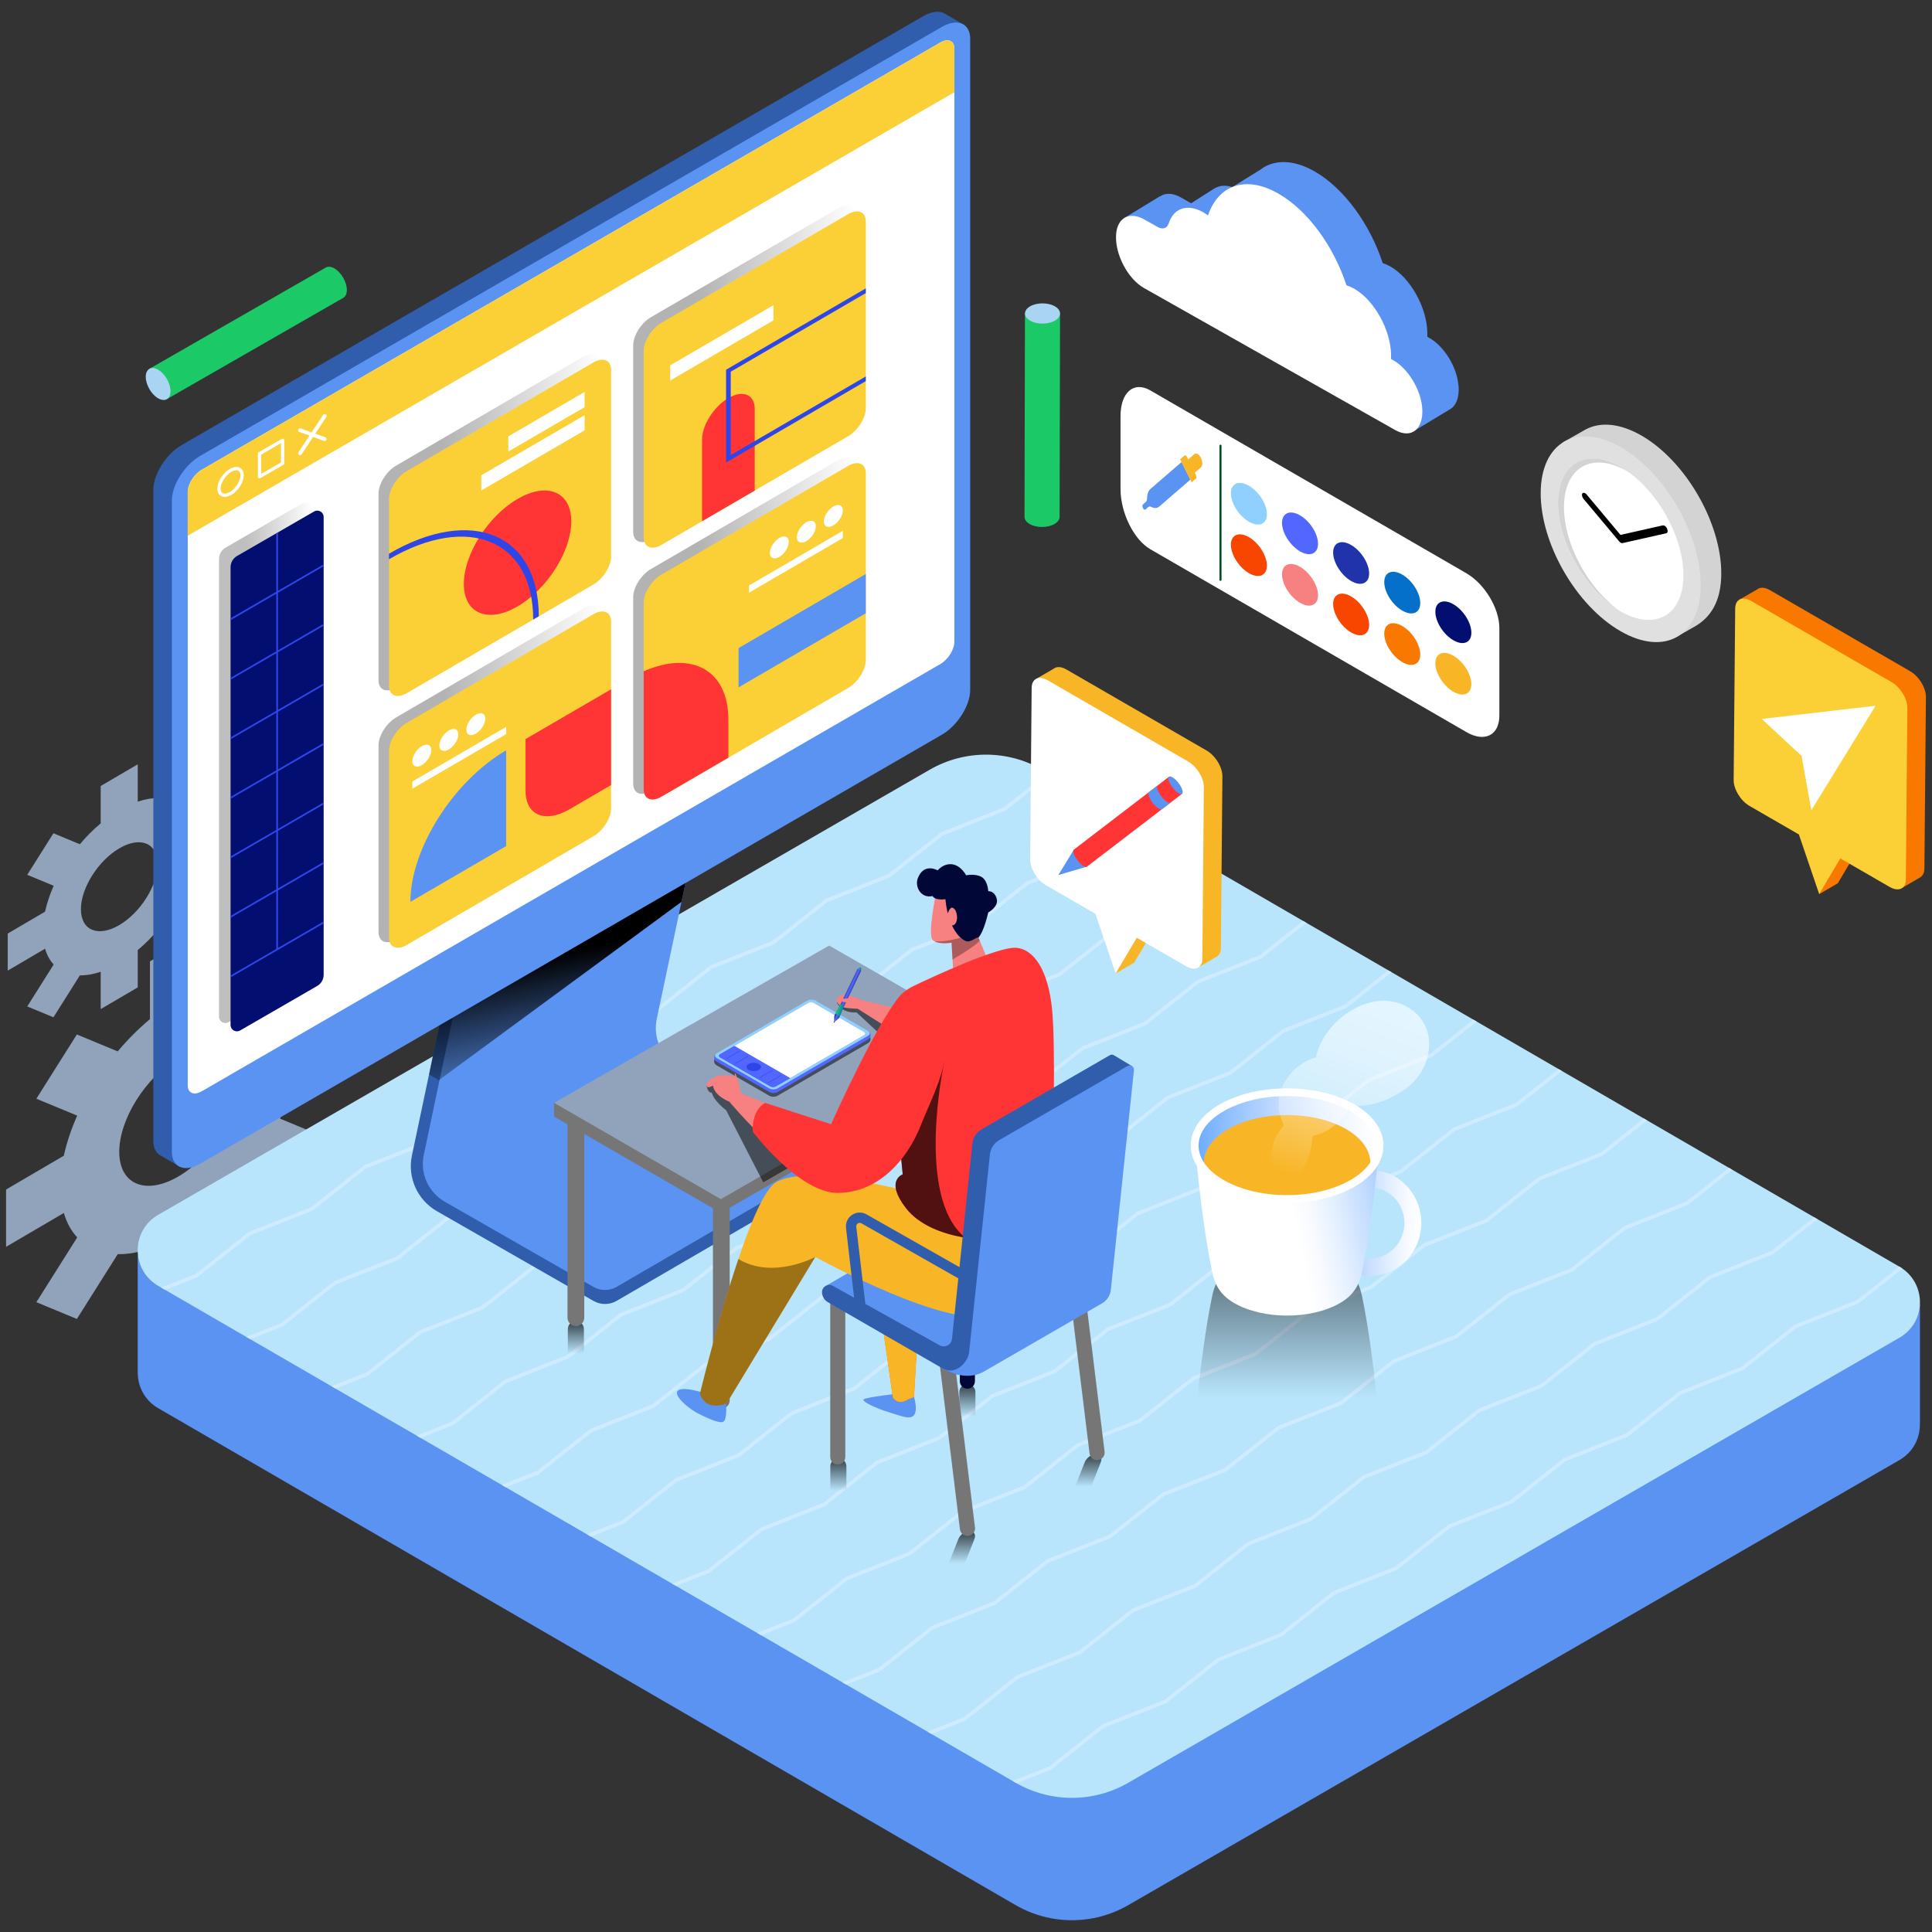 <?xml version="1.0" encoding="UTF-8"?>
<svg xmlns="http://www.w3.org/2000/svg" width="230" height="230" viewBox="0 0 230 230" fill="none">
  <rect x="0" y="0" width="230" height="230" fill="#333333" stroke="none"/>
  <path d="M7.6 144.402C7.941 145.571 8.481 146.546 9.192 147.31L4.329 155.022L9.151 157.019L14.014 149.307C15.195 149.324 16.481 149.107 17.85 148.649V155.527L24.669 151.533V144.655C26.038 143.509 27.33 142.217 28.505 140.813L33.368 142.828L38.19 135.18L33.327 133.166C34.038 131.574 34.578 129.965 34.919 128.396L41.797 124.367V117.548L34.919 121.577C34.578 120.408 34.038 119.433 33.327 118.67L38.19 110.958L33.368 108.961L28.505 116.673C27.324 116.655 26.038 116.872 24.669 117.331V110.452L17.85 114.447V121.325C16.481 122.47 15.189 123.762 14.014 125.166L9.151 123.151L4.329 130.799L9.192 132.813C8.481 134.405 7.941 136.015 7.6 137.583L0.722 141.612V148.431L7.6 144.402ZM14.197 137.125C14.197 133.225 17.357 128.214 21.257 125.93C25.157 123.645 28.317 124.954 28.317 128.849C28.317 132.743 25.157 137.759 21.257 140.044C17.357 142.329 14.197 141.019 14.197 137.125Z" fill="#90A3BA"></path>
  <path d="M5.363 112.943C5.586 113.701 5.932 114.329 6.39 114.822L3.242 119.815L6.361 121.107L9.509 116.115C10.273 116.126 11.107 115.985 11.988 115.686V120.132L16.399 117.548V113.101C17.286 112.361 18.12 111.521 18.878 110.617L22.026 111.921L25.145 106.975L21.997 105.671C22.455 104.638 22.801 103.604 23.025 102.588L27.471 99.98V95.569L23.025 98.177C22.801 97.419 22.455 96.79 21.997 96.297L25.145 91.304L22.026 90.012L18.878 95.005C18.114 94.993 17.28 95.134 16.399 95.434V90.987L11.988 93.572V98.018C11.101 98.758 10.267 99.598 9.509 100.503L6.361 99.199L3.242 104.144L6.39 105.448C5.932 106.482 5.586 107.516 5.363 108.532L0.916 111.14V115.551L5.363 112.943ZM9.633 108.238C9.633 105.718 11.677 102.476 14.197 100.996C16.716 99.516 18.76 100.362 18.76 102.887C18.76 105.413 16.716 108.649 14.197 110.129C11.677 111.61 9.633 110.764 9.633 108.238Z" fill="#90A3BA"></path>
  <path d="M228.567 155.298L207.786 154.728L124.11 106.218C119.963 103.815 114.847 103.809 110.695 106.2L34.784 149.988L16.393 149.483V163.621H16.405C16.47 165.189 17.274 166.734 18.825 167.638L120.897 226.792C125.044 229.194 130.16 229.2 134.312 226.803L226.123 173.817C227.803 172.848 228.608 171.133 228.555 169.436H228.567V155.298Z" fill="#5A93F2"></path>
  <path d="M18.825 153.072L120.897 212.225C125.044 214.627 130.16 214.633 134.312 212.237L226.123 159.251C229.377 157.377 229.377 152.684 226.129 150.799L124.104 91.645C119.957 89.243 114.841 89.237 110.689 91.627L18.837 144.619C15.583 146.493 15.577 151.186 18.831 153.072H18.825Z" fill="#B8E5FC"></path>
  <path d="M200.749 143.045L193.325 145.982L187.011 150.975L179.581 153.912L173.272 158.91L165.842 161.847L159.528 166.839L152.104 169.776L145.789 174.775L138.365 177.711L132.051 182.704L124.627 185.641L118.313 190.639L110.888 193.576L104.574 198.569L100.269 200.272L100.756 200.554L104.768 198.968L111.076 193.97L118.506 191.033L124.815 186.04L132.245 183.103L138.553 178.111L145.983 175.174L152.297 170.176L159.722 167.239L166.036 162.246L173.46 159.303L179.774 154.311L187.199 151.374L193.519 146.376L200.943 143.439L206.223 139.263L205.824 139.028L200.749 143.045Z" fill="#CFEBFF"></path>
  <path d="M128.662 196.901L134.976 191.902L142.4 188.971L148.715 183.973L156.139 181.036L162.453 176.038L169.883 173.107L176.197 168.108L183.622 165.171L189.936 160.173L197.36 157.236L203.674 152.244L211.104 149.307L216.367 145.142L215.968 144.907L210.911 148.907L203.486 151.844L197.166 156.843L189.742 159.779L183.428 164.772L176.004 167.709L169.689 172.707L162.265 175.644L155.951 180.637L148.521 183.574L142.212 188.572L134.782 191.509L128.474 196.501L121.044 199.438L114.736 204.431L110.407 206.146L110.894 206.428L114.929 204.83L121.238 199.838L128.662 196.901Z" fill="#CFEBFF"></path>
  <path d="M19.671 153.559L23.495 152.05L29.803 147.057L37.227 144.12L43.541 139.122L50.966 136.191L57.28 131.192L64.704 128.256L71.018 123.263L78.448 120.326L84.757 115.328L92.187 112.391L98.495 107.398L105.925 104.461L112.239 99.463L119.67 96.526L125.103 92.227L124.697 91.992L119.476 96.127L112.046 99.064L105.731 104.062L98.307 106.999L91.993 111.991L84.569 114.928L78.254 119.927L70.824 122.864L64.51 127.862L57.086 130.793L50.778 135.791L43.347 138.728L37.033 143.721L29.609 146.658L23.301 151.656L19.183 153.283L19.671 153.559Z" fill="#CFEBFF"></path>
  <path d="M190.594 137.178L183.164 140.114L176.849 145.113L169.419 148.05L163.111 153.042L155.681 155.979L149.373 160.978L141.942 163.914L135.628 168.913L128.204 171.85L121.89 176.842L114.466 179.779L108.151 184.772L100.727 187.709L94.419 192.701L90.137 194.399L90.619 194.681L94.613 193.101L100.921 188.108L108.345 185.171L114.659 180.179L122.084 177.242L128.398 172.243L135.822 169.306L142.136 164.314L149.561 161.377L155.875 156.379L163.305 153.442L169.613 148.449L177.043 145.512L183.357 140.514L190.782 137.577L196.086 133.383L195.686 133.148L190.594 137.178Z" fill="#CFEBFF"></path>
  <path d="M226.135 150.804L226.106 150.787L221.072 154.769L213.648 157.706L207.334 162.704L199.909 165.641L193.595 170.634L186.171 173.571L179.857 178.569L172.432 181.506L166.118 186.504L158.694 189.441L152.38 194.434L144.955 197.371L138.641 202.363L131.217 205.3L124.909 210.293L120.556 212.014L120.915 212.219C120.962 212.243 121.003 212.266 121.05 212.29L125.103 210.686L131.411 205.694L138.835 202.757L145.149 197.764L152.574 194.827L158.888 189.835L166.312 186.898L172.626 181.899L180.05 178.963L186.365 173.964L193.789 171.027L200.103 166.035L207.527 163.098L213.841 158.099L221.266 155.163L226.487 151.033C226.376 150.951 226.264 150.869 226.141 150.798L226.135 150.804Z" fill="#CFEBFF"></path>
  <path d="M139.793 107.856L132.368 110.793L126.054 115.792L118.624 118.729L112.316 123.721L104.886 126.658L98.572 131.656L91.147 134.593L84.833 139.586L77.409 142.523L71.095 147.521L63.67 150.458L57.356 155.45L49.932 158.387L43.618 163.38L39.459 165.03L39.941 165.312L43.812 163.779L50.12 158.787L57.55 155.85L63.858 150.851L71.288 147.915L77.597 142.922L85.027 139.985L91.335 134.987L98.765 132.05L105.08 127.057L112.504 124.121L118.818 119.122L126.242 116.185L132.556 111.193L139.987 108.256L145.384 103.986L144.979 103.751L139.793 107.856Z" fill="#CFEBFF"></path>
  <path d="M180.432 131.316L173.002 134.253L166.688 139.245L159.264 142.182L152.95 147.18L145.525 150.117L139.211 155.116L131.787 158.047L125.473 163.045L118.043 165.982L111.734 170.98L104.304 173.911L97.996 178.91L90.566 181.847L84.257 186.839L79.999 188.525L80.487 188.807L84.451 187.239L90.76 182.246L98.184 179.309L104.498 174.311L111.922 171.374L118.236 166.381L125.661 163.445L131.975 158.446L139.405 155.509L145.713 150.517L153.143 147.58L159.458 142.581L166.882 139.645L173.196 134.646L180.626 131.709L185.942 127.504L185.542 127.269L180.432 131.316Z" fill="#CFEBFF"></path>
  <path d="M129.637 101.995L122.207 104.931L115.893 109.924L108.463 112.861L102.154 117.859L94.724 120.796L88.416 125.789L80.986 128.725L74.672 133.724L67.247 136.661L60.933 141.653L53.509 144.59L47.195 149.589L39.77 152.525L33.462 157.518L29.321 159.157L29.809 159.433L33.65 157.917L39.964 152.919L47.389 149.982L53.703 144.99L61.127 142.053L67.441 137.06L74.865 134.123L81.18 129.125L88.604 126.188L94.918 121.19L102.348 118.253L108.657 113.26L116.087 110.323L122.401 105.325L129.825 102.388L135.241 98.106L134.841 97.871L129.637 101.995Z" fill="#CFEBFF"></path>
  <path d="M149.954 113.718L142.524 116.655L136.21 121.654L128.785 124.59L122.471 129.589L115.047 132.526L108.733 137.518L101.303 140.455L94.994 145.454L87.564 148.39L81.256 153.383L73.826 156.32L67.517 161.318L60.087 164.255L53.779 169.248L49.591 170.904L50.079 171.186L53.973 169.641L60.281 164.649L67.705 161.712L74.019 156.719L81.444 153.782L87.758 148.79L95.182 145.853L101.496 140.854L108.927 137.918L115.235 132.919L122.665 129.982L128.973 124.99L136.403 122.053L142.718 117.055L150.148 114.118L155.522 109.865L155.123 109.63L149.954 113.718Z" fill="#CFEBFF"></path>
  <path d="M170.271 125.448L162.847 128.385L156.532 133.383L149.102 136.32L142.794 141.313L135.364 144.255L129.05 149.248L121.625 152.185L115.311 157.183L107.887 160.12L101.573 165.113L94.149 168.049L87.834 173.042L80.41 175.979L74.096 180.977L69.861 182.651L70.349 182.933L74.29 181.371L80.598 176.378L88.028 173.441L94.337 168.449L101.767 165.512L108.075 160.514L115.505 157.577L121.819 152.584L129.244 149.647L135.558 144.649L142.982 141.712L149.296 136.719L156.72 133.783L163.04 128.784L170.465 125.847L175.804 121.624L175.404 121.389L170.271 125.448Z" fill="#CFEBFF"></path>
  <path d="M160.115 119.586L152.685 122.523L146.371 127.521L138.941 130.458L132.633 135.451L125.202 138.388L118.888 143.386L111.464 146.323L105.15 151.315L97.726 154.252L91.411 159.251L83.987 162.188L77.673 167.18L70.249 170.117L63.94 175.11L59.729 176.778L60.217 177.06L64.128 175.509L70.442 170.516L77.867 167.58L84.181 162.581L91.605 159.644L97.919 154.652L105.344 151.715L111.658 146.716L119.082 143.78L125.396 138.787L132.826 135.85L139.135 130.852L146.565 127.915L152.879 122.922L160.303 119.985L165.66 115.745L165.261 115.51L160.115 119.586Z" fill="#CFEBFF"></path>
  <path d="M114.8 2.983L112.556 1.667C112.521 1.643 112.486 1.626 112.457 1.608L112.415 1.585C111.793 1.267 110.906 1.356 109.913 1.925L21.644 52.973C19.77 54.054 18.255 56.45 18.255 58.324V135.809C18.255 136.743 18.631 137.366 19.242 137.63L21.462 138.928L21.914 137.089L109.913 86.189C111.787 85.108 113.302 82.711 113.302 80.838V4.551L114.471 4.68L114.8 2.983Z" fill="#305EAD"></path>
  <path d="M99.223 139.556C99.223 139.556 99.223 139.527 99.223 139.515V137.835H96.821L79.735 128.044C77.415 126.717 76.216 124.038 76.768 121.419L82.507 94.23L54.778 110.37L49.039 137.559C48.487 140.179 49.685 142.851 52.005 144.185L70.66 154.875C71.511 155.362 72.557 155.356 73.403 154.869L98.953 140.009C99.129 139.903 99.217 139.727 99.223 139.55V139.556Z" fill="#305EAD"></path>
  <path d="M78.178 121.342L84.063 93.466L56.334 109.607L50.449 137.483C49.985 139.691 50.995 141.947 52.951 143.063L70.66 153.207C71.511 153.694 72.557 153.688 73.403 153.201L98.953 138.341C99.323 138.129 99.317 137.595 98.953 137.383L80.686 126.916C78.73 125.794 77.72 123.539 78.184 121.33L78.178 121.342Z" fill="#5A93F2"></path>
  <path style="mix-blend-mode:overlay" d="M51.077 127.903L52.234 128.596L81.132 107.357L83.1 98.03L53.814 114.94L51.077 127.903Z" fill="url(#paint0_linear_4260_31631)"></path>
  <path d="M23.847 138.529L112.11 87.475C113.984 86.394 115.499 83.998 115.499 82.124V4.639C115.499 2.765 113.984 2.125 112.11 3.212L23.847 54.265C21.973 55.346 20.458 57.743 20.458 59.616V137.101C20.458 138.975 21.973 139.615 23.847 138.529Z" fill="#5A93F2"></path>
  <path d="M24.023 129.912L111.94 79.058C112.868 78.523 113.614 77.337 113.614 76.409V5.767C113.614 4.839 112.862 4.522 111.94 5.062L24.023 55.916C23.095 56.45 22.349 57.637 22.349 58.565V129.207C22.349 130.135 23.101 130.452 24.023 129.912Z" fill="white"></path>
  <path d="M111.94 5.062L24.023 55.916C23.095 56.45 22.349 57.637 22.349 58.565V63.775L113.62 10.977V5.767C113.62 4.839 112.868 4.522 111.946 5.062H111.94Z" fill="#FBD037"></path>
  <path d="M28.822 56.58C28.822 57.337 28.205 58.312 27.447 58.747C26.69 59.181 26.073 58.929 26.073 58.165C26.073 57.402 26.69 56.433 27.447 55.998C28.205 55.563 28.822 55.816 28.822 56.58Z" stroke="white" stroke-width="0.39" stroke-linecap="round" stroke-linejoin="round"></path>
  <path d="M33.644 55.164L30.895 56.756V54.007L33.644 52.421V55.164Z" stroke="white" stroke-width="0.39" stroke-linecap="round" stroke-linejoin="round"></path>
  <path d="M35.718 51.217L38.654 52.268" stroke="white" stroke-width="0.45" stroke-linecap="round" stroke-linejoin="round"></path>
  <path d="M38.654 49.519L35.718 53.966" stroke="white" stroke-width="0.45" stroke-linecap="round" stroke-linejoin="round"></path>
  <path style="mix-blend-mode:overlay" opacity="0.78" d="M69.514 162.399H67.6V158.223C67.6 157.694 68.028 157.266 68.557 157.266C69.086 157.266 69.514 157.694 69.514 158.223V162.399Z" fill="url(#paint1_linear_4260_31631)"></path>
  <path style="mix-blend-mode:overlay" opacity="0.78" d="M100.762 178.751H98.847V174.575C98.847 174.046 99.276 173.618 99.805 173.618C100.333 173.618 100.762 174.046 100.762 174.575V178.751Z" fill="url(#paint2_linear_4260_31631)"></path>
  <path style="mix-blend-mode:overlay" opacity="0.78" d="M116.122 169.905H114.207V165.729C114.207 165.201 114.636 164.772 115.164 164.772C115.693 164.772 116.122 165.201 116.122 165.729V169.905Z" fill="url(#paint3_linear_4260_31631)"></path>
  <path style="mix-blend-mode:overlay" opacity="0.78" d="M114.354 187.397H112.439L114.089 183.221C114.301 182.692 114.894 182.264 115.423 182.264C115.951 182.264 116.21 182.692 116.004 183.221L114.354 187.397Z" fill="url(#paint4_linear_4260_31631)"></path>
  <path style="mix-blend-mode:overlay" opacity="0.78" d="M129.396 178.252H127.481L129.132 174.076C129.343 173.547 129.937 173.118 130.465 173.118C130.994 173.118 131.252 173.547 131.047 174.076L129.396 178.252Z" fill="url(#paint5_linear_4260_31631)"></path>
  <path d="M68.557 157.865C68.005 157.865 67.559 157.418 67.559 156.866V133.025C67.559 132.473 68.005 132.026 68.557 132.026C69.109 132.026 69.556 132.473 69.556 133.025V156.866C69.556 157.418 69.109 157.865 68.557 157.865Z" fill="#767676"></path>
  <path d="M85.873 167.697C85.32 167.697 84.874 167.251 84.874 166.698V142.857C84.874 142.305 85.32 141.859 85.873 141.859C86.425 141.859 86.871 142.305 86.871 142.857V166.698C86.871 167.251 86.425 167.697 85.873 167.697Z" fill="#767676"></path>
  <path d="M65.955 132.919L85.814 144.39L118.495 125.554V123.921L98.712 114.2L65.955 131.286V132.919Z" fill="#767676"></path>
  <path d="M65.955 131.286L85.814 142.758L118.495 123.921L98.712 112.567L65.955 131.286Z" fill="#90A3BA"></path>
  <g style="mix-blend-mode:overlay" opacity="0.53">
    <path d="M103.493 123.316C103.493 123.316 103.493 123.316 103.488 123.304C103.446 123.257 103.399 123.21 103.341 123.175L97.085 119.563C96.815 119.404 96.375 119.404 96.104 119.563L85.32 125.83C84.868 126.094 84.968 126.605 85.273 126.805C85.273 126.805 85.273 126.805 85.279 126.805C85.279 126.805 85.285 126.805 85.291 126.811C85.291 126.811 85.315 126.822 85.326 126.834L91.582 130.446C91.852 130.605 92.292 130.605 92.563 130.446L103.347 124.179C103.347 124.179 103.388 124.156 103.405 124.138C103.417 124.132 103.423 124.12 103.435 124.115C103.693 123.897 103.687 123.539 103.499 123.304L103.493 123.316Z" fill="black"></path>
  </g>
  <g style="mix-blend-mode:overlay" opacity="0.53">
    <path d="M99.623 119.316C99.623 119.316 100.063 120.643 101.972 120.526L107.552 125.712L109.085 122.288L101.714 119.445L99.629 119.31L99.623 119.316Z" fill="black"></path>
  </g>
  <g style="mix-blend-mode:overlay" opacity="0.53">
    <path d="M84.105 129.236C84.105 129.236 84.269 130.153 84.739 130.076C84.968 131.075 86.448 132.173 86.448 132.173L90.865 140.76L95.229 138.247L85.591 128.443L84.105 129.231V129.236Z" fill="black"></path>
  </g>
  <path d="M103.341 122.734C103.341 122.734 103.282 122.911 103.235 123.11L97.085 119.563C96.815 119.404 96.375 119.404 96.104 119.563L85.561 125.689L85.326 125.383C84.874 125.648 84.974 126.159 85.279 126.358C85.279 126.358 85.279 126.358 85.285 126.358C85.285 126.358 85.291 126.358 85.297 126.364C85.297 126.364 85.32 126.376 85.332 126.388L91.588 130C91.858 130.159 92.298 130.159 92.569 130L103.352 123.733C103.352 123.733 103.394 123.709 103.411 123.692C103.423 123.686 103.429 123.674 103.441 123.668C103.758 123.404 103.687 122.922 103.347 122.723L103.341 122.734Z" fill="#5267FF"></path>
  <path d="M85.731 125.883C85.549 125.777 85.543 125.606 85.731 125.495L87.441 124.502L94.084 128.338L92.375 129.33C92.192 129.436 91.893 129.436 91.711 129.33L85.737 125.883M87.441 124.508L96.251 119.386C96.416 119.292 96.686 119.292 96.856 119.386L102.894 122.869C103.059 122.963 103.065 123.122 102.894 123.216L94.084 128.338L87.441 124.502M103.341 122.734L97.085 119.122C96.815 118.963 96.374 118.963 96.104 119.122L85.32 125.389C85.05 125.548 85.05 125.8 85.32 125.959L91.576 129.571C91.846 129.73 92.287 129.73 92.557 129.571L103.341 123.304C103.611 123.145 103.611 122.893 103.341 122.734Z" fill="#8FD0FF"></path>
  <path d="M89.132 127.369C88.792 127.175 88.792 126.858 89.132 126.664C89.467 126.47 90.013 126.47 90.348 126.664C90.683 126.858 90.689 127.175 90.348 127.369C90.013 127.562 89.467 127.562 89.132 127.369ZM86.448 126.018L87.999 125.119L88.052 125.148L86.501 126.047L86.448 126.018ZM87.488 126.617L89.038 125.718L89.091 125.748L87.541 126.646L87.488 126.617ZM90.383 128.285L91.934 127.386L91.987 127.416L90.436 128.314L90.383 128.285ZM91.423 128.884L92.974 127.985L93.027 128.015L91.476 128.913L91.423 128.884ZM94.078 128.338L87.435 124.502L85.726 125.495C85.544 125.601 85.544 125.771 85.726 125.883L91.699 129.33C91.881 129.436 92.181 129.436 92.363 129.33L94.072 128.338" fill="#5267FF"></path>
  <path d="M90.342 126.664C90.001 126.47 89.461 126.47 89.126 126.664C88.791 126.858 88.791 127.175 89.126 127.369C89.461 127.562 90.007 127.562 90.342 127.369C90.677 127.175 90.677 126.858 90.342 126.664Z" fill="#2E45E8"></path>
  <path d="M88.052 125.148L87.999 125.113L86.448 126.018L86.501 126.047L88.052 125.148Z" fill="#2E45E8"></path>
  <path d="M89.091 125.747L89.038 125.712L87.488 126.617L87.541 126.646L89.091 125.747Z" fill="#2E45E8"></path>
  <path d="M91.987 127.416L91.934 127.386L90.383 128.285L90.436 128.32L91.987 127.416Z" fill="#2E45E8"></path>
  <path d="M93.027 128.015L92.974 127.985L91.423 128.884L91.476 128.919L93.027 128.015Z" fill="#2E45E8"></path>
  <path d="M102.888 122.869L96.85 119.386C96.686 119.292 96.416 119.292 96.245 119.386L87.435 124.508L94.078 128.344L102.888 123.222C103.053 123.128 103.053 122.969 102.888 122.875" fill="white"></path>
  <path d="M110.601 120.955L102.501 119.034C102.501 119.034 101.062 118.353 100.216 118.464C99.635 118.54 99.259 119.316 100.228 119.856C100.58 120.05 102.107 120.091 102.107 120.091L108.298 124.015L110.606 120.955H110.601Z" fill="#F78080"></path>
  <path d="M99.805 142.017L108.322 134.711L109.068 143.545L99.805 142.017Z" stroke="#1E1EC8" stroke-width="0.64" stroke-miterlimit="10"></path>
  <path d="M108.739 166.058C108.739 166.058 109.297 167.662 108.862 168.396C108.422 169.13 107.135 168.508 105.79 168.114C104.445 167.72 102.636 166.881 102.795 166.61C102.953 166.34 106.959 165.9 106.959 165.9L108.745 166.064L108.739 166.058Z" fill="#5A93F2"></path>
  <path d="M103.981 150.205L106.295 166.375C106.295 166.375 106.865 167.392 108.104 166.587L108.809 166.311L109.678 151.286L103.975 150.211L103.981 150.205Z" fill="#F87800"></path>
  <path d="M103.981 150.205L106.295 166.375C106.295 166.375 106.865 167.392 108.104 166.587L108.809 166.311L109.678 151.286L103.975 150.211L103.981 150.205Z" fill="#F8B525"></path>
  <path d="M99.734 174.346C99.235 174.346 98.836 173.941 98.836 173.447V155.092C98.836 154.593 99.241 154.194 99.734 154.194C100.234 154.194 100.633 154.599 100.633 155.092V173.447C100.633 173.947 100.228 174.346 99.734 174.346Z" fill="#767676"></path>
  <path d="M115.276 182.845C114.783 182.904 114.336 182.546 114.278 182.052L111.875 162.452C111.816 161.958 112.175 161.512 112.668 161.453C113.162 161.395 113.608 161.753 113.667 162.246L116.069 181.847C116.128 182.34 115.769 182.786 115.276 182.845Z" fill="#767676"></path>
  <path d="M115.165 165.324C114.665 165.324 114.266 164.919 114.266 164.425V146.07C114.266 145.571 114.671 145.172 115.165 145.172C115.664 145.172 116.063 145.577 116.063 146.07V164.425C116.063 164.925 115.658 165.324 115.165 165.324Z" fill="#010838"></path>
  <path d="M130.706 173.823C130.213 173.882 129.766 173.524 129.708 173.03L127.305 153.43C127.247 152.937 127.605 152.49 128.098 152.431C128.592 152.373 129.038 152.731 129.097 153.224L131.499 172.825C131.558 173.318 131.2 173.765 130.706 173.823Z" fill="#767676"></path>
  <path d="M98.466 152.995L113.203 144.414C113.59 144.191 114.066 144.173 114.465 144.379L122.559 148.525L116.615 162.07L111.065 161.812L98.466 153.001V152.995Z" fill="#5A93F2"></path>
  <path d="M86.425 166.857C86.425 166.857 86.607 168.889 86.143 169.236C85.679 169.582 83.764 168.59 83.282 168.361C81.984 167.75 80.14 166.129 80.686 165.571C81.397 164.842 84.986 166.217 84.986 166.217L86.425 166.851V166.857Z" fill="#5A93F2"></path>
  <path d="M109.062 142.082C109.062 142.082 94.883 138.117 91.952 141.089C88.486 144.602 83.335 165.888 83.335 165.888C83.335 165.888 83.787 168.038 86.489 167.098L97.062 149.641C97.062 149.641 113.526 158.693 118.019 156.343C122.512 153.994 124.157 145.107 123.957 142.693C123.758 140.279 109.062 142.088 109.062 142.088V142.082Z" fill="#F8B525"></path>
  <path d="M107.887 134.405C107.887 134.405 105.138 141.888 99.905 141.248C94.671 140.608 86.824 131.151 86.824 131.151C86.824 131.151 85.044 130.482 84.88 129.236C84.88 129.236 84.14 129.671 84.111 129.236C84.075 128.802 84.88 128.162 85.685 128.062C86.489 127.962 87.229 128.026 87.529 128.261C87.529 128.261 87.394 127.692 87.529 127.792C87.664 127.891 88.269 130.194 88.269 130.194L98.742 134.27L101.426 130.364L107.887 134.399V134.405Z" fill="#F78080"></path>
  <path d="M99.364 133.366C101.361 134.857 105.778 135.48 107.329 135.656C107.699 134.916 107.887 134.405 107.887 134.405L101.426 130.37L99.364 133.366Z" fill="url(#paint6_linear_4260_31631)"></path>
  <path d="M111.435 106.341C111.435 106.341 110.389 111.304 111.047 111.909C111.705 112.514 113.285 112.22 113.285 112.22L113.52 116.379C113.52 116.379 116.139 116.32 117.655 114.447L116.333 111.24L115.282 107.016L111.435 106.341Z" fill="#F78080"></path>
  <path d="M108.727 117.395C110.994 116.297 118.788 112.696 120.938 112.831C123.088 112.966 124.762 115.516 125.232 120.009C125.702 124.502 125.367 137.119 125.232 139.597C125.097 142.082 123.957 146.775 120.134 147.38C116.31 147.985 110.407 147.11 107.858 143.827C105.308 140.543 107.47 139.803 107.47 139.803C107.47 139.803 106.648 131.081 106.178 127.862C105.708 124.643 104.568 119.41 108.727 117.395Z" fill="#FF3535"></path>
  <g style="mix-blend-mode:overlay" opacity="0.68">
    <path d="M112.41 126.435L106.407 129.648C106.871 133.518 107.464 139.803 107.464 139.803C107.464 139.803 105.302 140.543 107.852 143.827C109.385 145.806 112.134 146.904 114.906 147.339C108.897 142.458 112.41 126.435 112.41 126.435Z" fill="black"></path>
  </g>
  <g style="mix-blend-mode:overlay" opacity="0.3">
    <path d="M116.639 111.986L116.333 111.24L116.257 110.94C116.128 110.911 116.028 110.899 116.028 110.899L114.272 111.657C114.272 111.657 112.286 112.238 111.211 112.033C111.934 112.473 113.279 112.22 113.279 112.22L113.391 114.229C114.524 113.571 116.122 112.579 116.633 111.986H116.639Z" fill="black"></path>
  </g>
  <path d="M134.729 126.899L132.586 125.612C132.445 125.53 132.274 125.53 132.133 125.612L116.838 134.452C116.233 134.799 115.834 135.416 115.763 136.109L114.225 150.851L103.153 144.567C102.612 144.261 101.955 144.279 101.438 144.625C100.921 144.966 100.645 145.565 100.715 146.182L101.678 154.487L99.141 153.072C98.565 152.755 97.861 153.166 97.861 153.824C97.861 154.317 98.125 154.775 98.554 155.022L112.539 163.098C114.031 163.961 115.893 163.85 117.273 162.822L130.048 153.318L134.8 127.98L134.735 126.899H134.729ZM111.863 160.155L103.018 155.227L101.937 146.035C101.913 145.812 102.054 145.689 102.119 145.647C102.184 145.606 102.348 145.524 102.542 145.63L114.084 152.185L113.332 159.392C113.255 160.102 112.486 160.502 111.863 160.155Z" fill="#305EAD"></path>
  <path d="M134.242 126.899L118.965 135.721C118.336 136.085 117.919 136.725 117.843 137.454L115.37 160.983C115.247 162.152 113.767 163.797 112.216 162.904C112.157 162.869 112.122 162.857 112.081 162.839C112.357 163.016 114.877 164.555 117.109 163.292L131.188 155.163C131.781 154.822 132.175 154.217 132.245 153.536L134.994 127.386C135.035 126.981 134.6 126.693 134.248 126.899H134.242Z" fill="#5A93F2"></path>
  <path d="M107.576 118.141C104.921 120.438 98.936 133.835 98.936 133.835L91.1 131.298C91.1 131.298 89.544 131.927 89.603 134.711C89.603 134.711 95.147 142.082 99.805 142.017C104.463 141.947 107.934 138.305 109.69 133.794C111.447 129.283 116.333 121.26 107.582 118.141H107.576Z" fill="#FF3535"></path>
  <path d="M102.418 115.604L102.107 115.451L102.201 115.251C102.242 115.163 102.348 115.128 102.436 115.169C102.524 115.21 102.559 115.316 102.518 115.404L102.424 115.604H102.418Z" fill="url(#paint7_linear_4260_31631)"></path>
  <path d="M99.946 121.06L100.304 120.162L102.518 115.557C102.518 115.557 102.518 115.504 102.495 115.492L102.148 115.328C102.148 115.328 102.096 115.328 102.084 115.351L99.869 119.956L99.388 120.796C99.341 120.884 99.311 120.978 99.311 121.078L99.294 121.618L99.258 121.689C99.258 121.689 99.258 121.736 99.276 121.742C99.276 121.742 99.323 121.742 99.329 121.724L99.364 121.654L99.775 121.301C99.852 121.237 99.91 121.154 99.946 121.066V121.06Z" fill="url(#paint8_linear_4260_31631)"></path>
  <path d="M99.288 121.613L99.253 121.683C99.253 121.683 99.253 121.73 99.27 121.736C99.27 121.736 99.317 121.736 99.323 121.718L99.358 121.648C99.358 121.648 99.323 121.66 99.282 121.613H99.288Z" fill="#010838"></path>
  <path d="M99.981 120.966L100.298 120.162L100.492 119.762C100.357 119.674 100.21 119.604 100.057 119.551L99.864 119.95L99.435 120.702C99.629 120.761 99.811 120.855 99.981 120.966Z" fill="url(#paint9_linear_4260_31631)"></path>
  <path d="M100.956 118.805C100.809 118.987 100.069 118.805 99.969 118.94C99.864 119.075 100.063 119.322 100.956 119.316C101.849 119.316 102.148 119.615 102.148 119.615L100.956 118.805Z" fill="#F78080"></path>
  <g style="mix-blend-mode:overlay" opacity="0.37">
    <path d="M87.905 149.877C85.462 157.095 83.329 165.894 83.329 165.894C83.329 165.894 83.782 168.044 86.484 167.104L97.056 149.647C97.056 149.647 91.987 152.361 87.905 149.882V149.877Z" fill="black"></path>
  </g>
  <path d="M118.653 106.981C118.383 106.012 117.649 106.094 117.649 106.094C117.649 106.094 117.602 104.832 116.85 104.397C116.098 103.968 115.018 104.203 115.018 104.203C115.018 104.203 114.407 103.028 113.355 102.893C112.304 102.758 111.628 103.616 111.628 103.616C111.628 103.616 109.99 102.647 109.256 104.567C108.891 105.53 109.602 106.981 111.023 106.676C111.023 106.676 111.223 107.21 112.556 107.052C112.603 107.663 112.703 108.209 112.827 108.72C112.956 108.379 113.173 107.956 113.432 108.074C114.084 108.362 114.148 110.165 113.332 110.171C113.796 111.157 114.407 111.809 115.006 112.038C115.54 112.244 116.222 111.527 116.48 111.61C117.144 110.911 117.649 108.626 117.649 108.626C117.649 108.626 118.924 107.95 118.653 106.981Z" fill="#010838"></path>
  <g style="mix-blend-mode:multiply" opacity="0.25">
    <path d="M36.387 116.391L27.212 121.689C26.707 121.982 26.073 121.618 26.073 121.031V66.535C26.073 65.983 26.367 65.478 26.842 65.202L36.017 59.904C36.522 59.61 37.157 59.974 37.157 60.562V115.057C37.157 115.61 36.863 116.115 36.387 116.391Z" fill="url(#paint10_linear_4260_31631)"></path>
  </g>
  <path d="M37.762 117.378L28.587 122.676C28.082 122.969 27.448 122.605 27.448 122.018V67.522C27.448 66.97 27.741 66.465 28.217 66.189L37.392 60.891C37.897 60.597 38.531 60.961 38.531 61.549V116.044C38.531 116.596 38.237 117.101 37.762 117.378Z" fill="#020F70"></path>
  <path d="M38.531 67.411V67.181L33.092 70.336V63.375L32.892 63.493V70.447L27.448 73.601V73.836L32.892 70.682V77.537L27.448 80.691V80.92L32.892 77.766V84.626L27.448 87.78V88.009L32.892 84.855V91.71L27.448 94.864V95.093L32.892 91.939V98.799L27.448 101.953V102.182L32.892 99.028V105.883L27.448 109.037V109.266L32.892 106.112V112.972L27.448 116.127V116.356L38.531 109.93V109.701L33.092 112.855V106L38.531 102.846V102.611L33.092 105.765V98.911L38.531 95.757V95.528L33.092 98.682V91.827L38.531 88.673V88.438L33.092 91.592V84.738L38.531 81.584V81.355L33.092 84.509V77.648L38.531 74.494V74.265L33.092 77.419V70.565L38.531 67.411Z" fill="#2E45E8"></path>
  <g opacity="0.3">
    <path d="M69.391 42.483L47.177 55.417C46.008 56.098 45.062 57.596 45.062 58.759V80.973C45.062 82.142 46.008 82.535 47.177 81.854L69.391 68.92C70.56 68.239 71.506 66.747 71.506 65.578V43.364C71.506 42.195 70.56 41.801 69.391 42.483Z" fill="url(#paint11_linear_4260_31631)"></path>
    <path d="M101.825 34.23V33.666V25.708C101.825 24.539 100.88 24.145 99.711 24.827L77.497 37.76C76.328 38.442 75.382 39.939 75.382 41.102V63.316C75.382 64.485 76.328 64.879 77.497 64.198L99.711 51.264C100.88 50.583 101.825 49.091 101.825 47.922V44.709V44.145V34.224V34.23Z" fill="url(#paint12_linear_4260_31631)"></path>
    <path d="M69.391 72.462L47.177 85.396C46.008 86.077 45.062 87.569 45.062 88.738V110.952C45.062 112.121 46.008 112.514 47.177 111.833L69.391 98.899C70.56 98.218 71.506 96.72 71.506 95.557V73.343C71.506 72.174 70.56 71.781 69.391 72.462Z" fill="url(#paint13_linear_4260_31631)"></path>
    <path d="M101.825 55.687C101.825 54.518 100.88 54.124 99.711 54.806L77.497 67.74C76.328 68.421 75.382 69.913 75.382 71.082V93.296C75.382 93.442 75.4 93.578 75.423 93.695C75.623 94.541 76.475 94.77 77.491 94.177L99.705 81.243C100.874 80.562 101.82 79.064 101.82 77.901V72.35V67.675V55.687H101.825Z" fill="url(#paint14_linear_4260_31631)"></path>
  </g>
  <path d="M88.868 37.249L79.781 42.542V40.733L88.868 35.44V37.249Z" fill="white"></path>
  <path d="M70.636 69.59L48.422 82.523C47.253 83.205 46.308 82.805 46.308 81.642V59.428C46.308 58.259 47.253 56.767 48.422 56.086L70.636 43.152C71.805 42.471 72.751 42.87 72.751 44.033V66.248C72.751 67.416 71.805 68.908 70.636 69.59Z" fill="#FBD037"></path>
  <path d="M68.011 62.071C68.011 65.601 65.15 70.136 61.614 72.192C58.084 74.247 55.218 73.049 55.218 69.519C55.218 65.989 58.078 61.455 61.614 59.399C65.144 57.343 68.011 58.535 68.011 62.071Z" fill="#FF3535"></path>
  <path d="M69.597 48.468L60.51 53.76V51.951L69.597 46.659V48.468Z" fill="white"></path>
  <path d="M69.597 51.229L57.303 58.389V56.58L69.597 49.425V51.229Z" fill="white"></path>
  <path d="M46.302 65.919V66.582C55.77 61.067 63.476 64.286 63.476 73.754L64.14 73.366C64.14 63.534 56.14 60.192 46.302 65.919Z" fill="#2E45E8"></path>
  <path d="M100.962 51.933L78.748 64.867C77.579 65.549 76.633 65.149 76.633 63.986V41.772C76.633 40.603 77.579 39.111 78.748 38.43L100.962 25.496C102.131 24.815 103.076 25.214 103.076 26.377V48.591C103.076 49.76 102.131 51.252 100.962 51.933Z" fill="#FBD037"></path>
  <path d="M92.075 38.142L79.781 45.302V43.493L92.075 36.333V38.142Z" fill="white"></path>
  <path d="M89.849 58.4L83.576 62.054V52.35C83.576 50.618 84.98 48.398 86.712 47.387C88.445 46.377 89.849 46.964 89.849 48.697V58.4Z" fill="#FF3535"></path>
  <path d="M103.07 44.815L86.994 54.171V44.251L103.07 34.894V34.33L86.436 44.016V55.064L103.07 45.373V44.815Z" fill="#2E45E8"></path>
  <path d="M70.636 99.563L48.422 112.497C47.253 113.178 46.308 112.778 46.308 111.616V89.401C46.308 88.233 47.253 86.741 48.422 86.059L70.636 73.126C71.805 72.444 72.751 72.844 72.751 74.007V96.221C72.751 97.39 71.805 98.882 70.636 99.563Z" fill="#FBD037"></path>
  <path d="M60.257 89.325C53.961 92.99 48.857 101.066 48.857 107.363L60.257 100.726V89.325Z" fill="#5A93F2"></path>
  <path d="M51.347 89.296C51.347 89.918 50.842 90.717 50.219 91.081C49.597 91.445 49.092 91.234 49.092 90.611C49.092 89.989 49.597 89.19 50.219 88.826C50.842 88.462 51.347 88.673 51.347 89.296Z" fill="white"></path>
  <path d="M54.56 87.428C54.56 88.05 54.055 88.849 53.432 89.213C52.81 89.578 52.304 89.366 52.304 88.743C52.304 88.121 52.81 87.322 53.432 86.958C54.055 86.594 54.56 86.805 54.56 87.428Z" fill="white"></path>
  <path d="M57.773 85.554C57.773 86.177 57.268 86.976 56.645 87.34C56.023 87.704 55.517 87.493 55.517 86.87C55.517 86.247 56.023 85.448 56.645 85.084C57.268 84.72 57.773 84.932 57.773 85.554Z" fill="white"></path>
  <path d="M60.257 87.393L49.086 93.895V93.037L60.257 86.529V87.393Z" fill="white"></path>
  <path d="M72.745 93.46L67.782 96.35C64.898 98.03 62.566 97.055 62.566 94.171V87.986L72.745 82.059V93.46Z" fill="#FF3535"></path>
  <path d="M100.962 81.907L78.748 94.84C77.579 95.522 76.633 95.122 76.633 93.959V71.745C76.633 70.576 77.579 69.085 78.748 68.403L100.962 55.469C102.131 54.788 103.076 55.188 103.076 56.35V78.565C103.076 79.734 102.131 81.225 100.962 81.907Z" fill="#FBD037"></path>
  <path d="M98.078 62.083C98.078 62.706 98.583 62.917 99.206 62.553C99.829 62.189 100.334 61.39 100.334 60.767C100.334 60.145 99.829 59.933 99.206 60.297C98.583 60.662 98.078 61.461 98.078 62.083Z" fill="white"></path>
  <path d="M94.865 63.957C94.865 64.579 95.37 64.791 95.993 64.427C96.616 64.062 97.121 63.264 97.121 62.641C97.121 62.019 96.616 61.807 95.993 62.171C95.37 62.535 94.865 63.334 94.865 63.957Z" fill="white"></path>
  <path d="M91.652 65.825C91.652 66.447 92.157 66.659 92.78 66.295C93.403 65.93 93.908 65.132 93.908 64.509C93.908 63.886 93.403 63.675 92.78 64.039C92.157 64.403 91.652 65.202 91.652 65.825Z" fill="white"></path>
  <path d="M89.168 70.559L100.339 64.051V63.193L89.168 69.701V70.559Z" fill="white"></path>
  <path d="M76.627 79.915V93.959C76.627 95.128 77.573 95.522 78.742 94.84L86.713 90.2V85.672C86.713 79.751 82.325 77.407 76.627 79.915Z" fill="#FF3535"></path>
  <path d="M103.07 73.008L87.922 81.83V77.155L103.07 68.333V73.008Z" fill="#5A93F2"></path>
  <path d="M173.625 45.878C173.437 43.646 171.892 41.208 170.177 40.239L169.913 40.092C169.918 39.951 169.924 39.804 169.924 39.652C169.889 36.627 167.91 33.073 165.507 31.716C165.196 31.54 164.896 31.411 164.609 31.323C163.111 26.73 160.015 22.389 156.456 20.38C154.324 19.176 152.386 19.012 150.864 19.699L150.841 19.711C150.535 19.852 150.248 20.034 149.983 20.239L146.712 22.26V22.272C145.925 22.013 145.208 22.072 144.638 22.401V22.389L144.527 22.46C144.509 22.471 144.497 22.477 144.48 22.489L141.801 24.198L140.55 23.488C139.61 22.959 138.741 22.947 138.119 23.37L138.107 23.352L133.837 25.954L136.586 30.371L138.142 29.044C138.747 30.154 139.581 31.117 140.509 31.64L167.046 46.641L168.55 51.182L172.532 48.773C173.308 48.38 173.766 47.358 173.636 45.872L173.625 45.878Z" fill="#5A93F2"></path>
  <path d="M165.86 42.876L165.595 42.73C165.601 42.589 165.607 42.442 165.607 42.289C165.572 39.264 163.593 35.711 161.19 34.354C160.879 34.178 160.579 34.048 160.292 33.96C158.794 29.367 155.698 25.026 152.139 23.018C148.274 20.833 145.02 22.048 143.81 25.643C143.622 25.508 143.44 25.385 143.246 25.273C141.32 24.186 139.704 24.803 139.123 26.612C138.935 27.194 138.406 27.352 137.819 27.023L136.227 26.125C134.518 25.156 133.009 25.866 132.868 27.916C132.709 30.266 134.266 33.197 136.18 34.283L166.101 51.199C168.015 52.28 169.525 51.082 169.308 48.521C169.12 46.289 167.575 43.851 165.86 42.882V42.876Z" fill="white"></path>
  <path d="M174.582 68.251L136.932 46.471C134.976 45.343 133.396 46.712 133.396 49.531V58.224C133.396 61.044 134.982 64.245 136.932 65.378L174.582 87.158C176.743 88.409 178.494 87.528 178.494 85.19V74.753C178.494 72.415 176.743 69.507 174.582 68.256V68.251Z" fill="white"></path>
  <path d="M140.662 55.005L136.967 58.201C136.709 58.424 136.562 58.835 136.55 59.346C136.55 59.534 136.491 59.687 136.397 59.763L136.063 60.057C135.98 60.127 135.98 60.321 136.063 60.486C136.145 60.65 136.28 60.726 136.362 60.656L136.697 60.362C136.791 60.28 136.914 60.274 137.049 60.344C137.414 60.538 137.754 60.521 138.013 60.297L141.707 57.102L140.668 54.999L140.662 55.005Z" fill="#5A93F2"></path>
  <path d="M142.383 56.568L142.236 56.274L142.97 55.64C143.187 55.452 143.187 54.947 142.97 54.512C142.753 54.077 142.406 53.872 142.189 54.06L141.455 54.694L141.308 54.4C141.226 54.236 141.096 54.166 141.014 54.23L140.497 54.676L141.86 57.425L142.377 56.979C142.459 56.908 142.459 56.721 142.377 56.562L142.383 56.568Z" fill="#F8B525"></path>
  <path d="M150.823 61.214C150.823 62.4 149.866 62.8 148.679 62.112C147.493 61.425 146.535 59.91 146.535 58.723C146.535 57.537 147.493 57.138 148.679 57.825C149.866 58.512 150.823 60.027 150.823 61.214Z" fill="#8FD0FF"></path>
  <path d="M156.908 64.738C156.908 65.924 155.951 66.324 154.764 65.637C153.578 64.95 152.621 63.434 152.621 62.248C152.621 61.061 153.578 60.662 154.764 61.349C155.951 62.036 156.908 63.551 156.908 64.738Z" fill="#5267FF"></path>
  <path d="M162.993 68.268C162.993 69.454 162.036 69.854 160.849 69.167C159.663 68.48 158.706 66.964 158.706 65.778C158.706 64.591 159.663 64.192 160.849 64.879C162.036 65.566 162.993 67.082 162.993 68.268Z" fill="#2133AB"></path>
  <path d="M169.079 71.792C169.079 72.979 168.121 73.378 166.935 72.691C165.748 72.004 164.791 70.488 164.791 69.302C164.791 68.115 165.748 67.716 166.935 68.403C168.121 69.09 169.079 70.606 169.079 71.792Z" fill="#0470C9"></path>
  <path d="M175.163 75.322C175.163 76.509 174.206 76.908 173.02 76.221C171.833 75.534 170.876 74.018 170.876 72.832C170.876 71.645 171.833 71.246 173.02 71.933C174.206 72.62 175.163 74.136 175.163 75.322Z" fill="#020F70"></path>
  <path d="M150.823 67.334C150.823 68.521 149.866 68.92 148.679 68.233C147.493 67.546 146.535 66.03 146.535 64.844C146.535 63.657 147.493 63.258 148.679 63.945C149.866 64.632 150.823 66.148 150.823 67.334Z" fill="#F84600"></path>
  <path d="M156.908 70.864C156.908 72.051 155.951 72.45 154.764 71.763C153.578 71.076 152.621 69.56 152.621 68.374C152.621 67.187 153.578 66.788 154.764 67.475C155.951 68.162 156.908 69.678 156.908 70.864Z" fill="#F78080"></path>
  <path d="M162.993 74.394C162.993 75.581 162.036 75.98 160.849 75.293C159.663 74.606 158.706 73.09 158.706 71.904C158.706 70.718 159.663 70.318 160.849 71.005C162.036 71.692 162.993 73.208 162.993 74.394Z" fill="#F84600"></path>
  <path d="M169.079 77.918C169.079 79.105 168.121 79.504 166.935 78.817C165.748 78.13 164.791 76.615 164.791 75.428C164.791 74.242 165.748 73.842 166.935 74.529C168.121 75.217 169.079 76.732 169.079 77.918Z" fill="#F87800"></path>
  <path d="M175.163 81.449C175.163 82.635 174.206 83.034 173.02 82.347C171.833 81.66 170.876 80.145 170.876 78.958C170.876 77.772 171.833 77.372 173.02 78.059C174.206 78.747 175.163 80.262 175.163 81.449Z" fill="#F8B525"></path>
  <path d="M145.296 53.061V69.026" stroke="#0B4D27" stroke-width="0.25" stroke-linecap="round" stroke-linejoin="round"></path>
  <path d="M137.537 110.341L142.33 113.113L142.735 115.122L144.82 113.906C145.137 113.73 145.337 113.372 145.343 112.849L145.525 92.432C145.537 91.334 144.691 89.954 143.646 89.349L126.941 79.692C126.324 79.334 125.772 79.334 125.425 79.616L123.329 80.832L125.014 82.517L124.85 101.002C124.838 102.1 125.684 103.481 126.729 104.086L132.615 107.486L132.826 115.886L135.029 114.593L137.549 110.347L137.537 110.341Z" fill="#F8B525"></path>
  <path d="M132.815 115.886L135.334 111.639L141.22 115.04C142.265 115.645 143.129 115.245 143.135 114.147L143.317 93.73C143.328 92.632 142.483 91.251 141.437 90.647L124.733 80.99C123.681 80.385 122.824 80.785 122.818 81.883L122.636 102.3C122.624 103.398 123.47 104.779 124.515 105.384L130.401 108.784L132.821 115.891L132.815 115.886Z" fill="white"></path>
  <path d="M129.402 103.169L127.846 101.137L125.995 104.168L129.402 103.169Z" fill="#5A93F2"></path>
  <path d="M139.17 92.467L127.851 101.137C127.658 101.284 127.852 101.859 128.274 102.423C128.703 102.981 129.208 103.316 129.402 103.169L140.721 94.5L139.164 92.467H139.17Z" fill="#FF3535"></path>
  <path d="M140.721 94.5C140.527 94.647 140.022 94.318 139.593 93.754C139.164 93.196 138.97 92.62 139.17 92.467C139.364 92.321 139.869 92.65 140.298 93.213C140.726 93.771 140.92 94.347 140.721 94.5Z" fill="#5A93F2"></path>
  <path d="M138.236 94.793C137.807 94.235 137.613 93.66 137.813 93.507L136.797 94.288C136.603 94.435 136.797 95.011 137.22 95.575C137.649 96.133 138.154 96.467 138.348 96.32L139.364 95.539C139.17 95.686 138.665 95.357 138.236 94.793Z" fill="#5A93F2"></path>
  <path d="M221.289 100.896L226.082 103.668L226.487 105.677L228.572 104.461C228.89 104.285 229.089 103.927 229.095 103.404L229.277 82.987C229.289 81.889 228.443 80.509 227.398 79.904L210.693 70.248C210.076 69.889 209.524 69.889 209.178 70.171L207.081 71.387L208.767 73.073L208.602 91.557C208.59 92.655 209.436 94.036 210.482 94.641L216.367 98.042L216.578 106.441L218.787 105.149L221.307 100.902L221.289 100.896Z" fill="#F87800"></path>
  <path d="M216.567 106.441L219.087 102.194L224.972 105.595C226.023 106.2 226.881 105.801 226.887 104.702L227.069 84.285C227.081 83.187 226.235 81.807 225.189 81.202L208.485 71.546C207.433 70.941 206.576 71.34 206.57 72.438L206.388 92.855C206.376 93.954 207.222 95.334 208.267 95.939L214.153 99.34L216.573 106.447L216.567 106.441Z" fill="#FBD037"></path>
  <path d="M209.73 85.589L223.286 84.015L215.633 96.462L214.476 89.989L209.73 85.589Z" fill="white"></path>
  <path style="mix-blend-mode:overlay" opacity="0.78" d="M153.226 169.336H164.227C163.481 162.264 162.964 158.293 162.148 154.305C161.878 152.989 161.308 151.621 159.546 150.599C157.807 149.594 155.516 149.095 153.226 149.095C150.935 149.095 148.644 149.594 146.906 150.599C145.144 151.615 144.574 152.989 144.304 154.305C143.487 158.293 142.976 162.264 142.224 169.336H153.226Z" fill="url(#paint15_linear_4260_31631)"></path>
  <path d="M157.067 145.589C157.067 149.066 159.786 151.885 163.134 151.885C166.482 151.885 169.202 149.066 169.202 145.589C169.202 142.111 166.482 139.292 163.134 139.292C159.786 139.292 157.067 142.111 157.067 145.589ZM159.076 145.589C159.076 143.263 160.897 141.371 163.134 141.371C165.372 141.371 167.193 143.257 167.193 145.589C167.193 147.92 165.378 149.806 163.134 149.806C160.891 149.806 159.076 147.92 159.076 145.589Z" fill="url(#paint16_linear_4260_31631)"></path>
  <path d="M153.226 136.379H164.227C163.481 143.451 162.964 147.421 162.148 151.409C161.878 152.725 161.308 154.094 159.546 155.116C157.807 156.12 155.516 156.619 153.226 156.619C150.935 156.619 148.644 156.12 146.906 155.116C145.144 154.099 144.574 152.725 144.304 151.409C143.487 147.421 142.976 143.451 142.224 136.379H153.226Z" fill="url(#paint17_linear_4260_31631)"></path>
  <path d="M161.014 140.872C165.296 138.399 165.296 134.352 161.014 131.88C156.732 129.407 149.719 129.407 145.437 131.88C141.155 134.352 141.155 138.399 145.437 140.872C149.719 143.345 156.732 143.345 161.014 140.872Z" fill="url(#paint18_linear_4260_31631)"></path>
  <path d="M146.201 134.417C150.066 132.185 156.386 132.185 160.25 134.417C162.518 135.727 163.446 137.524 163.052 139.239C162.541 139.827 161.866 140.385 161.014 140.872C156.732 143.345 149.719 143.345 145.437 140.872C144.585 140.385 143.916 139.827 143.399 139.239C143.005 137.524 143.928 135.727 146.201 134.417Z" fill="#F8B525"></path>
  <path d="M145.202 141.277C142.982 139.997 141.754 138.252 141.754 136.379C141.754 134.505 142.976 132.761 145.202 131.48C149.625 128.931 156.826 128.931 161.249 131.48C163.469 132.761 164.697 134.505 164.697 136.379C164.697 138.252 163.475 139.997 161.249 141.277C159.041 142.552 156.133 143.192 153.226 143.192C150.318 143.192 147.417 142.552 145.208 141.277H145.202ZM145.666 132.285C143.746 133.395 142.688 134.846 142.688 136.379C142.688 137.912 143.746 139.363 145.666 140.473C149.831 142.881 156.609 142.875 160.779 140.473C162.7 139.363 163.757 137.912 163.757 136.379C163.757 134.846 162.7 133.395 160.779 132.285C158.694 131.081 155.963 130.482 153.226 130.482C150.489 130.482 147.751 131.087 145.672 132.285H145.666Z" fill="white"></path>
  <path d="M151.904 142.176C151.904 142.176 149.954 137.019 152.838 133.971C150.741 129.753 154.447 126.288 156.656 125.918C157.431 121.706 162.935 117.612 167.205 119.703C171.481 121.794 170.77 127.345 167.087 129.794C163.405 132.244 160.797 131.533 160.797 131.533C160.797 131.533 159.587 134.528 156.256 135.233C156.092 138.288 154.488 140.631 151.91 142.176H151.904Z" fill="url(#paint19_linear_4260_31631)"></path>
  <path d="M17.779 43.91L38.772 31.858C39.042 31.705 39.406 31.722 39.817 31.957C40.628 32.427 41.291 33.578 41.291 34.512C41.291 34.982 41.127 35.311 40.857 35.464L19.864 47.517L17.779 43.904V43.91Z" fill="#1CC967"></path>
  <path d="M18.825 44.01C18.014 43.54 17.351 43.928 17.351 44.862C17.351 45.801 18.014 46.953 18.825 47.417C19.635 47.887 20.299 47.505 20.299 46.565C20.299 45.625 19.635 44.474 18.825 44.01Z" fill="#A9D4F2"></path>
  <path d="M126.195 37.32L126.142 61.531C126.142 61.842 125.937 62.148 125.531 62.383C124.721 62.853 123.387 62.853 122.577 62.383C122.172 62.148 121.966 61.837 121.966 61.531L122.019 37.32H126.189H126.195Z" fill="#1CC967"></path>
  <path d="M125.584 38.172C126.395 37.702 126.395 36.932 125.584 36.468C124.774 35.998 123.44 35.998 122.63 36.468C121.819 36.938 121.819 37.708 122.63 38.172C123.44 38.642 124.774 38.642 125.584 38.172Z" fill="#A9D4F2"></path>
  <path d="M204.914 68.297C204.931 62.259 200.679 54.894 195.422 51.857C192.843 50.371 190.505 50.201 188.784 51.117L186.024 52.685L186.764 53.202C186.194 54.277 185.871 55.651 185.865 57.302C185.848 63.346 190.094 70.706 195.357 73.742C196.861 74.612 198.282 75.029 199.551 75.046L199.668 75.769L201.665 74.641C203.68 73.519 204.902 71.569 204.914 68.297Z" fill="#D3D3D3"></path>
  <path d="M192.972 53.249C187.71 50.212 183.434 52.656 183.416 58.694C183.398 64.738 187.645 72.098 192.908 75.134C198.165 78.171 202.447 75.733 202.464 69.689C202.482 63.651 198.229 56.286 192.972 53.249Z" fill="#E0E0E0"></path>
  <path d="M192.967 55.616C188.843 53.237 185.49 55.146 185.478 59.886C185.466 64.626 188.796 70.394 192.92 72.773C197.043 75.152 200.397 73.243 200.409 68.503C200.42 63.763 197.09 57.995 192.967 55.616Z" fill="white"></path>
  <path d="M186.189 60.356C186.2 55.616 189.554 53.707 193.677 56.086C193.766 56.139 193.848 56.198 193.936 56.251C193.619 56.022 193.296 55.804 192.967 55.61C188.843 53.232 185.49 55.141 185.478 59.88C185.466 64.521 188.661 70.136 192.661 72.609C188.996 69.948 186.177 64.72 186.189 60.356Z" fill="#D3D3D3"></path>
  <path d="M198.159 62.594C198.088 62.553 198.012 62.535 197.947 62.547L192.914 63.681L188.879 58.864C188.826 58.8 188.761 58.747 188.702 58.712C188.573 58.635 188.444 58.647 188.373 58.747C188.279 58.894 188.344 59.193 188.526 59.405L192.767 64.462C192.82 64.526 192.884 64.573 192.943 64.609C193.014 64.65 193.09 64.673 193.155 64.656L198.37 63.481C198.535 63.44 198.582 63.199 198.464 62.941C198.394 62.782 198.282 62.653 198.165 62.588" fill="black"></path>
  <defs>
    <linearGradient id="paint0_linear_4260_31631" x1="67.188" y1="113.419" x2="70.689" y2="129.442" gradientUnits="userSpaceOnUse">
      <stop></stop>
      <stop offset="0.99" stop-opacity="0.01"></stop>
      <stop offset="1" stop-opacity="0"></stop>
    </linearGradient>
    <linearGradient id="paint1_linear_4260_31631" x1="68.557" y1="156.743" x2="68.557" y2="161.124" gradientUnits="userSpaceOnUse">
      <stop offset="0.05"></stop>
      <stop offset="1" stop-opacity="0"></stop>
    </linearGradient>
    <linearGradient id="paint2_linear_4260_31631" x1="99.805" y1="173.095" x2="99.805" y2="177.477" gradientUnits="userSpaceOnUse">
      <stop offset="0.05"></stop>
      <stop offset="1" stop-opacity="0"></stop>
    </linearGradient>
    <linearGradient id="paint3_linear_4260_31631" x1="115.164" y1="164.249" x2="115.164" y2="168.631" gradientUnits="userSpaceOnUse">
      <stop offset="0.05"></stop>
      <stop offset="1" stop-opacity="0"></stop>
    </linearGradient>
    <linearGradient id="paint4_linear_4260_31631" x1="186.799" y1="181.741" x2="186.799" y2="186.123" gradientUnits="userSpaceOnUse">
      <stop offset="0.05"></stop>
      <stop offset="1" stop-opacity="0"></stop>
    </linearGradient>
    <linearGradient id="paint5_linear_4260_31631" x1="198.235" y1="172.59" x2="198.235" y2="176.977" gradientUnits="userSpaceOnUse">
      <stop offset="0.05"></stop>
      <stop offset="1" stop-opacity="0"></stop>
    </linearGradient>
    <linearGradient id="paint6_linear_4260_31631" x1="99.364" y1="133.013" x2="107.887" y2="133.013" gradientUnits="userSpaceOnUse">
      <stop offset="0.11" stop-color="#E25344"></stop>
      <stop offset="1" stop-color="#E25344" stop-opacity="0"></stop>
    </linearGradient>
    <linearGradient id="paint7_linear_4260_31631" x1="102.156" y1="115.304" x2="102.523" y2="115.408" gradientUnits="userSpaceOnUse">
      <stop stop-color="#1CC967"></stop>
      <stop offset="0.17" stop-color="#19C16F"></stop>
      <stop offset="0.43" stop-color="#14AD85"></stop>
      <stop offset="0.76" stop-color="#0B8CA9"></stop>
      <stop offset="1" stop-color="#0470C9"></stop>
    </linearGradient>
    <linearGradient id="paint8_linear_4260_31631" x1="100.418" y1="118.381" x2="101.204" y2="118.752" gradientUnits="userSpaceOnUse">
      <stop stop-color="#010838"></stop>
      <stop offset="0.12" stop-color="#1D287C"></stop>
      <stop offset="0.24" stop-color="#3343B4"></stop>
      <stop offset="0.34" stop-color="#4456DD"></stop>
      <stop offset="0.42" stop-color="#4E62F5"></stop>
      <stop offset="0.46" stop-color="#5267FF"></stop>
      <stop offset="0.52" stop-color="#4F63F8"></stop>
      <stop offset="0.6" stop-color="#485BE6"></stop>
      <stop offset="0.69" stop-color="#3B4DC8"></stop>
      <stop offset="0.8" stop-color="#2B399F"></stop>
      <stop offset="0.9" stop-color="#15206B"></stop>
      <stop offset="1" stop-color="#010838"></stop>
    </linearGradient>
    <linearGradient id="paint9_linear_4260_31631" x1="99.614" y1="120.131" x2="100.343" y2="120.338" gradientUnits="userSpaceOnUse">
      <stop stop-color="#1CC967"></stop>
      <stop offset="0.17" stop-color="#19C16F"></stop>
      <stop offset="0.43" stop-color="#14AD85"></stop>
      <stop offset="0.76" stop-color="#0B8CA9"></stop>
      <stop offset="1" stop-color="#0470C9"></stop>
    </linearGradient>
    <linearGradient id="paint10_linear_4260_31631" x1="26.073" y1="90.793" x2="37.157" y2="90.793" gradientUnits="userSpaceOnUse">
      <stop offset="0.29"></stop>
      <stop offset="1" stop-opacity="0"></stop>
    </linearGradient>
    <linearGradient id="paint11_linear_4260_31631" x1="45.057" y1="62.177" x2="71.5" y2="62.177" gradientUnits="userSpaceOnUse">
      <stop offset="0.29"></stop>
      <stop offset="1" stop-opacity="0"></stop>
    </linearGradient>
    <linearGradient id="paint12_linear_4260_31631" x1="75.382" y1="44.515" x2="101.825" y2="44.515" gradientUnits="userSpaceOnUse">
      <stop offset="0.29"></stop>
      <stop offset="1" stop-opacity="0"></stop>
    </linearGradient>
    <linearGradient id="paint13_linear_4260_31631" x1="45.057" y1="92.15" x2="71.5" y2="92.15" gradientUnits="userSpaceOnUse">
      <stop offset="0.29"></stop>
      <stop offset="1" stop-opacity="0"></stop>
    </linearGradient>
    <linearGradient id="paint14_linear_4260_31631" x1="75.382" y1="74.494" x2="101.825" y2="74.494" gradientUnits="userSpaceOnUse">
      <stop offset="0.29"></stop>
      <stop offset="1" stop-opacity="0"></stop>
    </linearGradient>
    <linearGradient id="paint15_linear_4260_31631" x1="153.226" y1="141.489" x2="153.226" y2="166.405" gradientUnits="userSpaceOnUse">
      <stop offset="0.05"></stop>
      <stop offset="1" stop-opacity="0"></stop>
    </linearGradient>
    <linearGradient id="paint16_linear_4260_31631" x1="169.208" y1="145.589" x2="157.073" y2="145.589" gradientUnits="userSpaceOnUse">
      <stop stop-color="white"></stop>
      <stop offset="0.13" stop-color="#F7FAFF"></stop>
      <stop offset="0.31" stop-color="#E3EFFF"></stop>
      <stop offset="0.54" stop-color="#C3DCFF"></stop>
      <stop offset="0.79" stop-color="#96C3FF"></stop>
      <stop offset="1" stop-color="#6BAAFF"></stop>
    </linearGradient>
    <linearGradient id="paint17_linear_4260_31631" x1="154.06" y1="145.359" x2="170.118" y2="142.082" gradientUnits="userSpaceOnUse">
      <stop stop-color="white"></stop>
      <stop offset="0.13" stop-color="#F7FAFF"></stop>
      <stop offset="0.31" stop-color="#E3EFFF"></stop>
      <stop offset="0.54" stop-color="#C3DCFF"></stop>
      <stop offset="0.79" stop-color="#96C3FF"></stop>
      <stop offset="1" stop-color="#6BAAFF"></stop>
    </linearGradient>
    <linearGradient id="paint18_linear_4260_31631" x1="164.227" y1="136.379" x2="142.224" y2="136.379" gradientUnits="userSpaceOnUse">
      <stop stop-color="white"></stop>
      <stop offset="0.13" stop-color="#F7FAFF"></stop>
      <stop offset="0.31" stop-color="#E3EFFF"></stop>
      <stop offset="0.54" stop-color="#C3DCFF"></stop>
      <stop offset="0.79" stop-color="#96C3FF"></stop>
      <stop offset="1" stop-color="#6BAAFF"></stop>
    </linearGradient>
    <linearGradient id="paint19_linear_4260_31631" x1="164.483" y1="119.445" x2="156.155" y2="140.937" gradientUnits="userSpaceOnUse">
      <stop offset="0.07" stop-color="white" stop-opacity="0.6"></stop>
      <stop offset="0.19" stop-color="white" stop-opacity="0.58"></stop>
      <stop offset="0.35" stop-color="white" stop-opacity="0.51"></stop>
      <stop offset="0.54" stop-color="white" stop-opacity="0.39"></stop>
      <stop offset="0.74" stop-color="white" stop-opacity="0.24"></stop>
      <stop offset="0.96" stop-color="white" stop-opacity="0.04"></stop>
      <stop offset="1" stop-color="white" stop-opacity="0"></stop>
    </linearGradient>
  </defs>
</svg>

